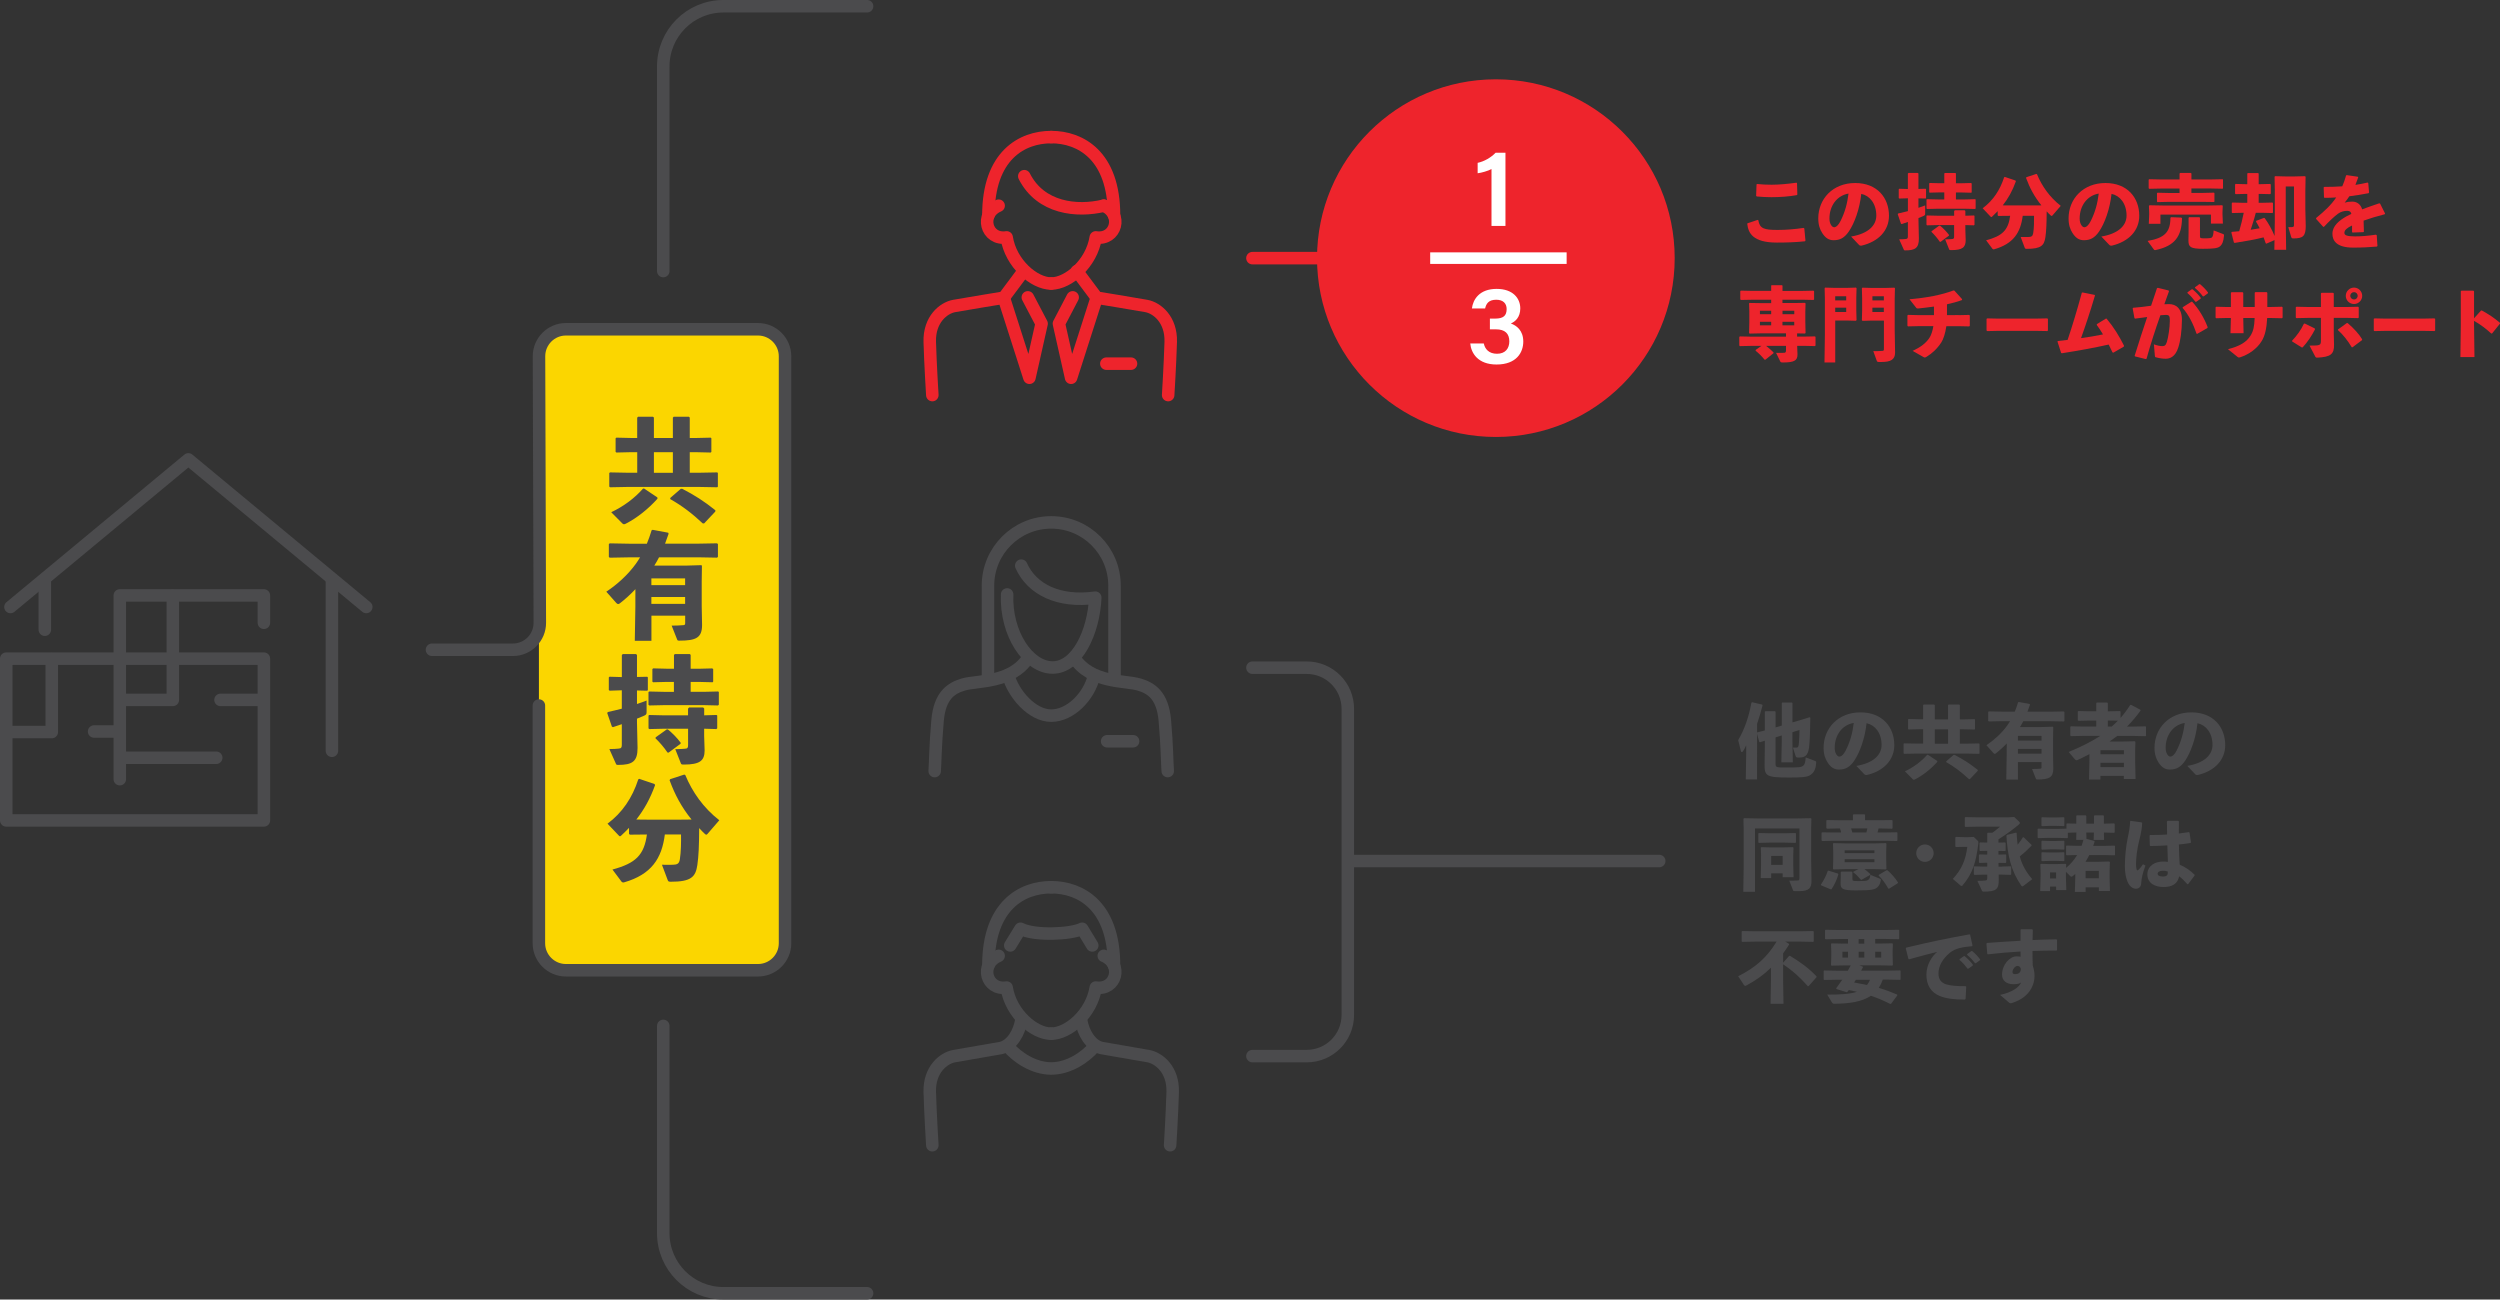 <?xml version="1.0" encoding="utf-8"?>
<svg version="1.1" id="レイヤー_1" xmlns="http://www.w3.org/2000/svg" xmlns:xlink="http://www.w3.org/1999/xlink" x="0px"
	 y="0px" viewBox="0 0 700.1 363.92" style="enable-background:new 0 0 700.1 363.92;" xml:space="preserve">
<rect x="0" y="0" width="700.1" height="363.92" fill="#333333" stroke="none"/>
<style type="text/css">
	.st0{fill:#FBD600;}
	.st1{fill:#EE242C;}
	.st2{fill:#4B4B4D;}
	.st3{fill:none;stroke:#4B4B4D;stroke-width:3.5;stroke-linecap:round;stroke-linejoin:round;stroke-miterlimit:10;}
	.st4{fill:none;stroke:#EE242C;stroke-width:3.5;stroke-linecap:round;stroke-linejoin:round;stroke-miterlimit:10;}
	.st5{fill:none;stroke:#4B4B4D;stroke-width:3.5;stroke-linecap:round;stroke-miterlimit:10;}
	.st6{fill:none;stroke:#EE242C;stroke-width:3.5;stroke-linecap:round;stroke-miterlimit:10;}
	.st7{fill:none;stroke:#FFFFFF;stroke-width:3.239;stroke-miterlimit:10;}
	.st8{fill:#FFFFFF;}
</style>
<g>
	<path class="st0" d="M219.85,264.15c0,4.16-3.4,7.56-7.56,7.56h-53.81c-4.16,0-7.56-3.4-7.56-7.56V99.77c0-4.16,3.4-7.56,7.56-7.56
		h53.81c4.16,0,7.56,3.4,7.56,7.56V264.15z"/>
</g>
<g>
	<path class="st1" d="M489.41,62.51l2.81-0.93l0.18,0.09c0.38,2.35,1.61,2.72,5.39,2.72c2.38,0,4.87-0.2,7.29-0.57l0.2,0.16
		l0.32,3.39l-0.14,0.2c-2.65,0.29-5.39,0.36-7.9,0.36c-6.77,0-7.99-2.74-8.26-5.27L489.41,62.51z M492.06,51.53
		c1.36,0.14,2.69,0.2,4.03,0.2c2.17,0,4.62-0.23,6.99-0.57l0.16,0.14l0.09,3.19l-0.18,0.16c-2.15,0.38-4.55,0.57-7.08,0.57
		c-1.27,0-2.74-0.07-4.1-0.2l-0.18-0.16l0.11-3.21L492.06,51.53z"/>
	<path class="st1" d="M518.38,66.24c4.87-0.81,7.06-3.15,7.06-5.86c0-3.44-1.9-5.61-4.21-6.09c-0.45,4.28-1.92,8.26-3.49,10.54
		c-1.22,1.79-2.49,2.44-4.25,2.44c-1.36,0-2.33-0.66-3.19-2.01c-0.66-1.02-1.11-2.26-1.11-4.1c0-5.48,4.1-9.91,10.32-9.91
		c6.18,0,9.48,4.14,9.48,9.17c0,4.12-2.9,7.24-7.69,8.37c-0.32,0.02-0.47,0.02-0.72-0.23L518.38,66.24z M512.32,61.17
		c0,0.75,0.14,1.29,0.38,1.72c0.25,0.45,0.57,0.75,0.93,0.75c0.52,0,1.18-0.52,1.79-1.74c1.27-2.53,1.9-4.93,2.24-7.69
		C514.36,54.77,512.32,57.69,512.32,61.17z"/>
	<path class="st1" d="M531.88,55.6l-0.16-0.14V53l0.14-0.14l2.42,0.07v-4.32l0.18-0.18h2.58l0.2,0.16v4.32l1.99-0.05l0.14,0.11v2.51
		l-0.14,0.11l-1.99-0.04v2.65c0.63-0.2,1.27-0.43,1.88-0.68v2.26c0,0.41-0.09,0.52-0.47,0.7c-0.41,0.18-0.88,0.38-1.4,0.59v0.7
		l0.11,5.05c0,2.62-1,3.3-3.82,3.3c-0.27,0-0.34-0.05-0.43-0.27l-1.27-2.83c0.84,0,1.43-0.04,1.83-0.09
		c0.47-0.04,0.61-0.18,0.61-0.72v-4.05c-0.54,0.2-1.13,0.38-1.74,0.59l-0.2-0.11l-0.9-2.65l0.11-0.2c0.93-0.2,1.86-0.43,2.74-0.66
		v-3.6L531.88,55.6z M544.48,53.88h-1.33l-2.74,0.07l-0.16-0.11V51.4l0.14-0.16l2.76,0.07h1.33v-2.69l0.16-0.18h2.94l0.16,0.16v2.72
		h1.54l2.69-0.07l0.18,0.14v2.44l-0.11,0.14l-2.76-0.07h-1.54v1.95h2.49l2.9-0.07l0.13,0.11v2.47l-0.16,0.16l-2.87-0.07h-7.47
		l-3.1,0.07l-0.16-0.14v-2.49l0.14-0.11l3.12,0.07h1.72V53.88z M547.24,59.11l0.18-0.23h2.76l0.2,0.2v1.33l2.42-0.07l0.14,0.11v2.49
		l-0.16,0.16l-2.4-0.07v1.38l0.09,2.85c0,2.04-0.93,2.78-4.07,2.78c-0.45,0-0.5-0.04-0.59-0.27l-1.09-2.74
		c1.06-0.02,1.52-0.04,1.9-0.09c0.48-0.02,0.61-0.16,0.61-0.7v-3.21h-4.62l-2.96,0.07l-0.16-0.14v-2.51l0.14-0.11l2.99,0.07h4.62
		V59.11z M543.06,63.19h0.23c0.81,0.66,1.79,1.63,2.51,2.6l-0.02,0.2l-2.35,1.74l-0.2-0.02c-0.68-1-1.54-2.01-2.35-2.78l0.05-0.2
		L543.06,63.19z"/>
	<path class="st1" d="M559.59,60.47l-0.16-0.16v-1.18c-0.5,0.52-1,1.02-1.54,1.52c-0.09,0.09-0.16,0.14-0.23,0.14
		c-0.11,0-0.2-0.09-0.34-0.25l-2.1-2.22c2.9-2.15,4.84-5.05,6.02-8.67l0.18-0.11l3.01,1.02l0.09,0.23c-0.95,2.65-2.15,4.8-3.67,6.72
		l2.1,0.02h6.68l2.04-0.02c-1.92-2.38-3.24-4.8-4.3-7.69l0.11-0.2l2.76-0.91l0.2,0.09c1.38,3.33,3.53,6.4,6.65,8.85l-2.29,2.65
		c-0.09,0.11-0.18,0.18-0.27,0.18c-0.07,0-0.16-0.07-0.29-0.18c-0.38-0.36-0.75-0.72-1.09-1.11c-0.02,3.53-0.11,5.52-0.36,7.24
		c-0.34,2.33-1.22,3.26-5.2,3.26c-0.43,0-0.5-0.07-0.61-0.36l-1.11-2.96c1.13,0.02,1.58,0.02,2.17,0c0.81-0.02,1.2-0.2,1.34-1.09
		c0.23-1.45,0.25-3.28,0.23-4.84h-3.17c-0.59,4.71-2.62,7.83-7.97,9.37c-0.23,0.07-0.41,0-0.54-0.18l-1.74-2.33
		c4.55-1.22,6.2-2.83,6.74-6.86L559.59,60.47z"/>
	<path class="st1" d="M588.46,66.24c4.87-0.81,7.06-3.15,7.06-5.86c0-3.44-1.9-5.61-4.21-6.09c-0.45,4.28-1.92,8.26-3.48,10.54
		c-1.22,1.79-2.49,2.44-4.25,2.44c-1.36,0-2.33-0.66-3.19-2.01c-0.66-1.02-1.11-2.26-1.11-4.1c0-5.48,4.1-9.91,10.32-9.91
		c6.18,0,9.48,4.14,9.48,9.17c0,4.12-2.9,7.24-7.69,8.37c-0.32,0.02-0.48,0.02-0.72-0.23L588.46,66.24z M582.39,61.17
		c0,0.75,0.14,1.29,0.38,1.72c0.25,0.45,0.57,0.75,0.93,0.75c0.52,0,1.18-0.52,1.79-1.74c1.27-2.53,1.9-4.93,2.24-7.69
		C584.43,54.77,582.39,57.69,582.39,61.17z"/>
	<path class="st1" d="M611.05,61.08c-0.07,5.11-2.04,7.78-7.29,8.92c-0.11,0.02-0.18,0.05-0.27,0.05c-0.14,0-0.25-0.07-0.34-0.2
		l-1.74-2.38c4.73-0.81,6.38-2.42,6.4-6.49l0.18-0.16l2.85,0.11L611.05,61.08z M618.95,50.26l3.44-0.07l0.14,0.11v2.44l-0.14,0.11
		l-3.44-0.07h-5.27v1.24H617l2.99-0.07l0.14,0.11v2.4l-0.14,0.11L617,56.53h-9.84l-2.96,0.07l-0.16-0.14v-2.35l0.14-0.14l2.99,0.07
		h3.19V52.8h-5.07l-3.42,0.07l-0.16-0.14v-2.4l0.14-0.14l3.44,0.07h5.07v-1.65l0.16-0.18h2.99l0.18,0.16v1.67H618.95z M601.86,59.63
		l-0.07-1.99l0.16-0.16l3.76,0.07h12.83l3.76-0.07l0.16,0.16l-0.07,1.79v0.61l0.11,2.58h-3.35v-2.53h-14.14v2.58h-3.26l0.11-2.62
		V59.63z M622.43,65.49c0.32,0.11,0.41,0.18,0.38,0.52c-0.14,1.61-0.5,2.49-1.2,3.03c-0.63,0.5-1.83,0.63-4.71,0.63
		c-3.49,0-4.05-0.48-4.05-2.33l0.04-2.67v-3.69l0.16-0.16h2.85l0.18,0.16v5.11c0,0.59,0.09,0.66,1.27,0.66
		c1.29,0,1.88-0.07,2.08-0.27c0.27-0.25,0.41-0.84,0.48-1.95L622.43,65.49z"/>
	<path class="st1" d="M634.5,68.14c-0.18-0.54-0.41-1.11-0.61-1.67c-2.15,0.57-5.11,1.09-8.12,1.56l-0.2-0.16l-0.7-2.76l0.14-0.18
		c0.68-0.04,1.38-0.11,2.06-0.18c0.5-1.7,0.91-3.42,1.27-5.16h-0.34l-2.85,0.07l-0.16-0.16v-2.62l0.16-0.16l2.85,0.07h1.33v-2.49
		h-0.41l-2.85,0.07l-0.16-0.16v-2.54l0.16-0.16l2.85,0.07h0.41v-2.96l0.16-0.16h2.87l0.16,0.16v2.96h0.38l2.85-0.07l0.16,0.16v2.54
		l-0.16,0.16l-2.85-0.07h-0.38v2.49h1l2.85-0.07l0.16,0.16v2.62l-0.16,0.16l-2.85-0.07h-1.81c-0.18,0.77-0.41,1.52-0.63,2.26
		c-0.25,0.84-0.52,1.67-0.79,2.49c0.84-0.11,1.67-0.25,2.51-0.41c-0.34-0.7-0.7-1.33-1.02-1.86l0.04-0.23l2.17-0.82l0.2,0.05
		c0.93,1.22,2.08,3.24,2.78,5.02l0.07-4.19v-8.46l-0.07-3.94l0.16-0.16l2.83,0.07h2.71l2.83-0.07l0.16,0.16l-0.07,3.94v5.23
		l0.11,4.57c0,2.87-0.72,3.53-3.49,3.53c-0.43,0-0.5-0.16-0.59-0.43l-0.81-2.74c0.43,0.02,0.88,0.02,1.06,0
		c0.48-0.07,0.54-0.16,0.54-0.68V52.21h-2.31v9.71l0.11,8.03h-3.3l0.04-2.71l-2.29,1L634.5,68.14z"/>
	<path class="st1" d="M648.6,61.06c2.53-2.06,4.32-3.8,5.63-5.77c-1.09,0.09-2.22,0.11-3.28,0.11l-0.14-0.14l-0.09-2.78l0.16-0.14
		c1.7,0,3.37-0.04,5.05-0.16c0.41-0.93,0.75-1.92,1.06-3.03l0.18-0.11l3.1,0.45l0.13,0.16c-0.27,0.79-0.54,1.47-0.79,2.13
		c1.13-0.18,2.26-0.38,3.39-0.66l0.2,0.11l0.23,2.67l-0.14,0.2c-1.65,0.34-3.51,0.63-5.38,0.86c-0.36,0.54-0.86,1.25-1.31,1.79
		c0.68-0.2,1.22-0.29,2.13-0.29c1.4,0,2.42,0.88,2.76,2.17c1.43-0.54,3.03-1.11,4.8-1.7l0.23,0.09l1.4,2.78l-0.11,0.2
		c-2.29,0.59-4.23,1.18-5.91,1.79c0.04,0.88,0.07,1.99,0.09,3.08l-0.16,0.14l-2.99,0.11L658.67,65c0-0.66,0-1.34,0-1.86
		c-1.38,0.66-2.15,1.29-2.15,2.06s0.91,0.97,2.92,1c1.65,0.02,3.92-0.18,5.91-0.48l0.23,0.14l0.2,3.01l-0.14,0.18
		c-2.15,0.18-4.05,0.29-6.7,0.29c-4.57,0-5.77-1.92-5.77-3.87c0-2.17,1.83-3.69,3.94-4.89c0.41-0.23,0.86-0.45,1.36-0.68
		c-0.11-0.57-0.45-0.86-1.13-0.86c-0.91,0-1.79,0.23-2.58,0.79c-1,0.72-2.54,2.17-3.94,3.67l-0.23,0.02l-1.99-2.22V61.06z"/>
	<path class="st1" d="M496,83.94h-5.32L487.51,84l-0.16-0.18v-2.29l0.18-0.14l3.15,0.07H496V80l0.11-0.14h2.92l0.14,0.14v1.47h5.5
		l3.19-0.07l0.16,0.16v2.29L507.85,84l-3.19-0.07h-5.5v0.93h3.17l3.12-0.05l0.18,0.16l-0.07,2.38v2.72l0.07,3.19l-0.2,0.14
		l-2.17-0.04v0.91h1.81l3.19-0.07l0.16,0.16v2.4l-0.16,0.16l-3.19-0.07h-1.79l0.09,2.44c0,1.76-1.02,2.22-4.23,2.22
		c-0.34,0-0.48-0.05-0.59-0.27l-1.18-2.42c0.95,0.02,1.79,0,2.24-0.02c0.41-0.02,0.54-0.18,0.54-0.72v-1.22h-5.57
		c0.79,0.63,1.61,1.34,2.08,1.83l-0.02,0.23l-2.26,1.81h-0.23c-0.61-0.79-1.7-1.88-2.51-2.51l0.02-0.23l1.61-1.13h-2.87l-3.17,0.07
		l-0.16-0.18v-2.4l0.18-0.14l3.15,0.07h9.75v-0.93h-7.01l-3.17,0.07l-0.16-0.14l0.07-3.08v-2.94l-0.07-2.31l0.16-0.11l3.28,0.05H496
		V83.94z M496,87.01h-3.15v0.97H496V87.01z M492.85,90.11v1H496v-1H492.85z M502.47,87.99v-0.97h-3.3v0.97H502.47z M499.16,91.11
		h3.3v-1h-3.3V91.11z"/>
	<path class="st1" d="M517.35,80.61l2.4-0.07l0.16,0.16l-0.07,2.62v3.78l0.07,2.53l-0.18,0.2l-2.4-0.07h-3.39v11.74h-3.01l0.11-7.69
		V83.71l-0.07-3.01l0.14-0.16l2.42,0.07H517.35z M517.01,84.12v-1.15h-3.08v1.15H517.01z M513.93,87.38h3.08v-1.22h-3.08V87.38z
		 M523.98,89.78l-2.4,0.07l-0.18-0.2l0.07-2.53v-3.78l-0.07-2.62l0.16-0.16l2.4,0.07h4.14l2.42-0.07l0.14,0.16l-0.07,3.01v8.55
		l0.11,6.47c0,1.95-1.24,2.62-3.82,2.62h-0.68c-0.45,0-0.54-0.11-0.63-0.34l-0.97-2.69c0.84,0,1.99-0.02,2.65-0.09
		c0.27-0.04,0.32-0.14,0.32-0.68v-7.78H523.98z M527.56,84.12v-1.15h-3.21v1.15H527.56z M524.34,87.38h3.21v-1.22h-3.21V87.38z"/>
	<path class="st1" d="M548.46,88.26l2.96-0.07l0.2,0.14v2.9l-0.16,0.18l-3.05-0.07h-3.35c-0.32,2.1-0.84,3.67-1.43,4.57
		c-1.13,1.74-2.56,3.06-4.16,4.03c-0.2,0.11-0.34,0.18-0.45,0.18c-0.14,0-0.25-0.07-0.41-0.16l-3.01-1.7
		c2.35-1.09,3.73-2.17,4.73-3.67c0.48-0.75,0.86-1.88,1.09-3.26h-4.1l-3.01,0.07l-0.16-0.18v-2.9l0.2-0.14l3.01,0.07h4.23v-2.4
		c-1.4,0.2-2.83,0.36-4.25,0.52c-0.52,0.04-0.57,0.02-0.77-0.23l-1.83-2.33c4.82-0.43,8.85-1.18,12.31-2.47l0.25,0.04l2.17,2.4
		l-0.05,0.25c-1.29,0.48-2.71,0.86-4.19,1.18v3.03H548.46z"/>
	<path class="st1" d="M569.95,92.65h-10.11l-3.37,0.07l-0.16-0.18V89.3l0.2-0.14l3.24,0.07h10.09l3.48-0.07l0.18,0.16v3.21
		l-0.16,0.18L569.95,92.65z"/>
	<path class="st1" d="M576.28,95.5c0.95-0.11,1.86-0.2,2.74-0.32c1.45-4.32,2.69-8.51,3.98-13.21l0.2-0.07l3.37,0.68l0.11,0.16
		c-1.36,4.59-2.58,8.26-3.91,11.95c2.04-0.27,4.14-0.63,6.15-1.04c-0.54-0.93-1.13-1.81-1.76-2.67l0.07-0.23l2.49-1.52h0.2
		c2.04,2.42,3.48,4.8,4.89,7.58l-0.04,0.25l-2.94,1.7l-0.25-0.07c-0.34-0.75-0.7-1.47-1.06-2.2c-4.1,0.91-8.24,1.67-13.12,2.44
		l-0.2-0.09l-1.02-3.17L576.28,95.5z"/>
	<path class="st1" d="M597.79,99.62c1.22-3.94,2.35-7.38,3.51-10.84c-1.04,0.16-2.26,0.32-3.39,0.45l-0.18-0.14l-0.5-2.74l0.14-0.16
		c1.79-0.14,3.46-0.34,5.02-0.57c0.54-1.56,1.06-3.17,1.65-4.91l0.23-0.11l3.05,0.75l0.07,0.25c-0.47,1.29-0.9,2.49-1.29,3.6
		c0.45-0.02,0.88-0.04,1.31-0.04c1.88,0,3.64,1.15,3.62,4.46c-0.02,2.99-0.43,5.97-1.04,7.74c-0.82,2.56-2.31,3.1-3.51,3.1
		c-0.84,0-1.79-0.14-2.78-0.41c-0.16-0.04-0.23-0.09-0.25-0.41l-0.27-3.21c0.72,0.27,1.72,0.5,2.26,0.5c0.72,0,1.04-0.14,1.38-1.2
		c0.36-1.15,0.82-3.94,0.82-5.91c0-1.36-0.16-1.63-1.15-1.63c-0.41,0-0.93,0.04-1.49,0.09c-1.52,4.3-2.65,7.81-3.89,12.2l-0.25,0.07
		l-2.99-0.75L597.79,99.62z M611.27,86.02l2.4-1.52h0.23c1.92,2.1,3.37,4.57,4.34,7.13l-0.09,0.23l-2.83,1.63l-0.2-0.04
		c-0.88-2.6-2.17-5.27-3.89-7.2L611.27,86.02z M612.58,81.86l1.18-0.84l0.23-0.02c0.84,0.7,1.63,1.49,2.31,2.4l-0.02,0.23
		l-1.24,0.88h-0.23c-0.7-0.93-1.33-1.67-2.24-2.44L612.58,81.86z M614.71,80.43l1.15-0.84l0.23-0.02c0.84,0.7,1.56,1.43,2.24,2.33
		l-0.02,0.23l-1.18,0.86h-0.23c-0.7-0.93-1.31-1.58-2.22-2.35L614.71,80.43z"/>
	<path class="st1" d="M623.48,89.05l-2.87,0.07l-0.16-0.18v-2.9l0.2-0.14l2.78,0.07h1.31v-3.98l0.18-0.16h3.1l0.18,0.18v3.96h3.21
		v-4l0.18-0.16h3.17l0.18,0.18v3.98h0.84l3.24-0.07l0.2,0.14v2.9l-0.16,0.18l-3.28-0.07h-0.88c-0.16,2.9-0.61,5.02-1.58,6.52
		c-1.31,2.1-3.48,3.64-5.91,4.46c-0.18,0.04-0.29,0.09-0.41,0.09c-0.18,0-0.29-0.07-0.48-0.23l-2.6-2.1
		c3.35-0.86,5.23-2.01,6.36-3.87c0.75-1.24,1.02-2.49,1.11-4.87h-3.19v0.25l0.09,4.01h-3.67l0.11-4.05v-0.2H623.48z"/>
	<path class="st1" d="M641.87,95.41c1.4-1.45,2.53-3.08,3.3-4.73l0.23-0.09l2.83,1.38l0.07,0.25c-0.93,1.83-2.13,3.62-3.48,5.07
		h-0.25l-2.67-1.67L641.87,95.41z M649.95,82.15l0.18-0.16h3.24l0.18,0.18v3.8h3.8l3.01-0.07l0.18,0.16v2.85l-0.16,0.18l-2.96-0.07
		h-3.87v4.48l0.07,3.01c0.07,2.72-1.04,3.46-4.62,3.64c-0.45,0-0.5-0.02-0.7-0.41l-1.54-2.96c3.03,0,3.19-0.07,3.19-1.45v-6.31
		h-3.64l-3.24,0.07l-0.16-0.18v-2.87l0.2-0.14l3.08,0.07h3.76V82.15z M661.46,95.25l-2.65,1.99h-0.23c-1.2-1.99-2.49-3.58-3.85-4.78
		v-0.2l2.47-1.79h0.23c1.67,1.43,3.17,3.03,4.07,4.55L661.46,95.25z M661.51,82.85c0,1.25-1.04,2.29-2.29,2.29
		c-1.27,0-2.31-1.04-2.31-2.29c0-1.27,1.04-2.31,2.31-2.31C660.47,80.54,661.51,81.58,661.51,82.85z M658.18,82.85
		c0,0.57,0.48,1.02,1.04,1.02s1.02-0.45,1.02-1.02c0-0.59-0.45-1.04-1.02-1.04S658.18,82.26,658.18,82.85z"/>
	<path class="st1" d="M678.4,92.65h-10.12l-3.37,0.07l-0.16-0.18V89.3l0.2-0.14l3.24,0.07h10.09l3.48-0.07l0.18,0.16v3.21
		l-0.16,0.18L678.4,92.65z"/>
	<path class="st1" d="M692.84,91.36l0.11,8.64h-3.94l0.11-8.69v-9.75l0.18-0.16h3.35l0.18,0.18v7.56l1.95-2.17l0.23-0.02
		c1.88,1.04,3.28,1.92,5.09,3.46l-0.02,0.23l-2.2,2.74l-0.23,0.02c-1.52-1.38-3.01-2.53-4.82-3.55V91.36z"/>
</g>
<g>
	<path class="st2" d="M492.06,218.26h-3.17l0.11-6.99v-2.56c-0.32,0.72-0.54,1.13-0.93,1.72c-0.09,0.11-0.2,0.18-0.29,0.18
		c-0.11,0-0.2-0.07-0.25-0.23l-0.77-3.12c1.79-3.03,2.99-6.54,3.71-10.5l0.2-0.11l2.81,0.66l0.11,0.2c-0.5,1.97-1,3.67-1.54,5.21
		v2.47l0.04-0.09l2.13-0.54v-5.21l0.13-0.18h2.72l0.16,0.16v4.37l1.74-0.5v-6.31l0.13-0.16h2.72l0.14,0.16v5.41l1.79-0.52l3.05-0.93
		l0.16,0.14c-0.07,3.58-0.09,5.25-0.27,7.51c-0.18,2.65-0.88,3.64-2.72,3.64h-0.52c-0.36,0-0.52-0.14-0.61-0.43l-0.75-2.35
		c0.52,0.02,0.52,0.02,0.97,0c0.54-0.02,0.63-0.34,0.72-1.47c0.07-0.97,0.14-2.62,0.14-3.46l-1.97,0.61v2.56l0.11,5.88h-3.21
		l0.11-5.88v-1.65l-1.74,0.54v7.35c0,1.09,0.14,1.09,3.19,1.09c3.1,0,4.01-0.02,4.55-0.5c0.52-0.41,0.63-1.22,0.7-2.33l2.58,0.97
		c0.34,0.14,0.38,0.23,0.36,0.5c-0.09,1.83-0.66,2.94-1.83,3.58c-0.88,0.48-2.4,0.59-5.72,0.59c-6.4,0-6.9-0.43-6.9-3.55l0.07-4.75
		v-2.01l-1.4,0.43l-0.18-0.14l-0.59-2.24V218.26z"/>
	<path class="st2" d="M519.86,214.48c4.87-0.81,7.06-3.15,7.06-5.86c0-3.44-1.9-5.61-4.21-6.09c-0.45,4.28-1.92,8.26-3.48,10.54
		c-1.22,1.79-2.49,2.44-4.25,2.44c-1.36,0-2.33-0.66-3.19-2.01c-0.66-1.02-1.11-2.26-1.11-4.1c0-5.48,4.1-9.91,10.32-9.91
		c6.18,0,9.48,4.14,9.48,9.17c0,4.12-2.9,7.24-7.69,8.37c-0.32,0.02-0.47,0.02-0.72-0.23L519.86,214.48z M513.79,209.41
		c0,0.75,0.14,1.29,0.38,1.72c0.25,0.45,0.57,0.75,0.93,0.75c0.52,0,1.18-0.52,1.79-1.74c1.27-2.53,1.9-4.93,2.24-7.69
		C515.83,203,513.79,205.92,513.79,209.41z"/>
	<path class="st2" d="M538.56,197.48l0.16-0.18h2.92l0.18,0.16v4h3.71v-3.98l0.16-0.18h2.96l0.18,0.16v4h1.11l2.99-0.07l0.14,0.11
		v2.69l-0.14,0.11l-2.99-0.07h-1.11v4.03h1.7l3.67-0.07l0.14,0.11v2.69l-0.14,0.11l-3.67-0.07h-13.76l-3.53,0.07l-0.16-0.14v-2.65
		l0.14-0.14l3.55,0.07h1.79v-4.03h-1.13l-2.94,0.07l-0.16-0.14v-2.65l0.13-0.14l2.96,0.07h1.13V197.48z M542.5,213.1l0.02,0.25
		c-1.83,2.04-4.01,3.76-6.16,4.87c-0.16,0.09-0.29,0.14-0.41,0.14s-0.2-0.04-0.32-0.16l-2.17-2.2c2.44-1.15,4.59-2.76,6.22-4.62
		l0.2-0.02L542.5,213.1z M541.82,204.25v4.03h3.71v-4.03H541.82z M551.64,218.19l-0.27-0.02c-2.04-1.9-3.96-3.39-6.36-4.75
		l0.02-0.23l2.06-1.79h0.27c2.42,1.24,4.25,2.42,6.5,4.21l-0.02,0.25L551.64,218.19z"/>
	<path class="st2" d="M561.98,208.19c-1,1.06-2.04,1.99-3.05,2.78c-0.14,0.09-0.23,0.14-0.32,0.14c-0.13,0-0.25-0.07-0.38-0.23
		l-1.95-2.2c2.17-1.45,4.21-3.3,5.75-5.41c0.32-0.43,0.59-0.86,0.86-1.31h-2.2l-3.76,0.07l-0.16-0.16v-2.49l0.16-0.16l3.76,0.07
		h3.53c0.34-0.84,0.66-1.72,0.93-2.62l0.2-0.09l3.03,0.57l0.09,0.2c-0.23,0.66-0.45,1.31-0.7,1.95h6.43l3.76-0.07l0.16,0.16v2.49
		l-0.16,0.16l-3.76-0.07h-7.6c-0.29,0.54-0.59,1.11-0.93,1.63h6.09l3.12-0.09l0.11,0.14l-0.05,3.03v4.91l0.07,3.62
		c0,2.49-1.13,3.08-4.44,3.08c-0.32,0-0.36-0.02-0.45-0.25l-1.06-2.69c0.54,0,1.72-0.02,2.31-0.09c0.23-0.02,0.34-0.07,0.34-0.41
		v-1.45h-6.61v4.91h-3.26l0.11-6.65v-1.7L561.98,208.19z M571.71,206.08h-6.61v1.31h6.61V206.08z M571.71,209.73h-6.61v1.33h6.61
		V209.73z"/>
	<path class="st2" d="M593.83,201.04c1-1.11,1.9-2.33,2.71-3.62l0.23-0.04l2.62,1.38l0.04,0.25c-1.15,1.58-2.4,3.08-3.78,4.46h1.7
		l3.46-0.07l0.16,0.16v2.44l-0.16,0.16l-3.46-0.07h-4.41c-0.72,0.54-1.45,1.06-2.2,1.56h3.98l3.12-0.07l0.16,0.16l-0.07,2.62v2.78
		l0.11,5.02h-3.28v-0.88h-6.56v1.02h-3.19l0.11-5.25v-1.86c-1.09,0.57-2.17,1.11-3.26,1.61c-0.14,0.07-0.27,0.11-0.36,0.11
		c-0.13,0-0.27-0.07-0.41-0.23l-1.79-2.1c3.1-1.27,6.13-2.74,8.87-4.5h-5.02l-3.21,0.07l-0.18-0.16v-2.49l0.23-0.11l3.17,0.07h3.87
		v-1.67h-1.99l-2.99,0.07l-0.18-0.16v-2.47l0.23-0.11l2.94,0.07h1.99v-2.26l0.16-0.2h2.9l0.18,0.18v2.29h0.16l3.24-0.07l0.16,0.16
		V201.04z M594.78,210.09h-6.56v1.13h6.56V210.09z M594.78,213.62h-6.56v1.2h6.56V213.62z M590.43,201.78h-0.16v1.67h1.13
		c0.59-0.52,1.15-1.06,1.7-1.63L590.43,201.78z"/>
	<path class="st2" d="M612.53,214.48c4.87-0.81,7.06-3.15,7.06-5.86c0-3.44-1.9-5.61-4.21-6.09c-0.45,4.28-1.92,8.26-3.48,10.54
		c-1.22,1.79-2.49,2.44-4.25,2.44c-1.36,0-2.33-0.66-3.19-2.01c-0.66-1.02-1.11-2.26-1.11-4.1c0-5.48,4.1-9.91,10.32-9.91
		c6.18,0,9.48,4.14,9.48,9.17c0,4.12-2.9,7.24-7.69,8.37c-0.32,0.02-0.48,0.02-0.72-0.23L612.53,214.48z M606.47,209.41
		c0,0.75,0.14,1.29,0.38,1.72c0.25,0.45,0.57,0.75,0.93,0.75c0.52,0,1.18-0.52,1.79-1.74c1.27-2.53,1.9-4.93,2.24-7.69
		C608.5,203,606.47,205.92,606.47,209.41z"/>
	<path class="st2" d="M507.29,246.7c0,1.97-0.68,2.85-3.39,2.85h-1.2c-0.45,0-0.5-0.04-0.59-0.27l-1.04-2.65
		c0.66,0,1.86-0.02,2.44-0.07c0.34-0.02,0.41-0.18,0.41-0.72v-13.83h-12.45v17.74h-3.28l0.11-7.13v-10.3l-0.07-3.03l0.16-0.16
		l3.82,0.07h11.07l3.82-0.07l0.16,0.16l-0.07,3.03v8.03L507.29,246.7z M492.56,236.04l-0.16-0.16v-2.44l0.16-0.16l2.96,0.07h4.3
		l2.96-0.07l0.16,0.16v2.44l-0.16,0.16l-2.96-0.07h-4.3L492.56,236.04z M496,244.58v1.31h-2.92l0.09-3.94v-2.38l-0.07-2.17
		l0.14-0.16l2.56,0.07h3.51l2.78-0.07l0.16,0.16l-0.07,2.22v2.44l0.09,3.6h-3.06v-1.09H496z M499.21,239.69H496v2.51h3.21V239.69z"
		/>
	<path class="st2" d="M514.72,244.64l0.09,0.25c-0.45,1.49-0.97,2.65-1.88,4.1l-0.23,0.07l-2.71-1.13l-0.05-0.23
		c0.81-1.2,1.49-2.51,1.9-3.8l0.2-0.09L514.72,244.64z M526.08,231.99c-0.09,0.38-0.2,0.75-0.29,1.13h2.22l3.19-0.05l0.16,0.14v2.15
		l-0.16,0.16l-3.19-0.07h-14.57l-3.17,0.07l-0.16-0.18v-2.15l0.18-0.11l3.15,0.05h2.15c-0.09-0.38-0.18-0.77-0.32-1.13h-0.61
		l-3.05,0.07l-0.16-0.18v-2.13l0.18-0.11l3.03,0.05h4.23v-1.47l0.16-0.18h3.08l0.16,0.16v1.49h4.46l3.08-0.05l0.16,0.14v2.13
		l-0.16,0.16l-3.08-0.07H526.08z M528.1,236.11l0.18,0.16l-0.07,2.33v2.13l0.07,2.6l-0.2,0.14l-2.85-0.07h-3.1
		c0.57,0.38,1.06,0.84,1.63,1.4l-0.04,0.2l-2.42,1.38l-0.2-0.04c-0.75-0.88-1.25-1.43-2.1-2.04l0.04-0.2l1.38-0.7h-3.8l-3.15,0.07
		l-0.16-0.14l0.07-2.6v-2.13l-0.07-2.38l0.16-0.11l3.15,0.07h8.62L528.1,236.11z M518.75,246.16c0,0.52,0.09,0.57,1.56,0.57
		c1.97,0,2.49-0.02,2.85-0.32c0.41-0.32,0.52-0.54,0.61-1.43l2.67,1.09c0.25,0.09,0.29,0.18,0.25,0.43
		c-0.14,0.84-0.36,1.43-0.95,1.97c-0.72,0.66-1.65,0.88-5.91,0.88c-3.73,0-4.39-0.36-4.39-1.92l0.04-1.86v-1.31l0.16-0.18h2.92
		l0.18,0.2V246.16z M516.58,238.13v0.79h8.33v-0.79H516.58z M516.58,241.45h8.33v-0.84h-8.33V241.45z M518.39,231.99
		c0.11,0.38,0.23,0.75,0.34,1.13h3.94c0.09-0.38,0.18-0.75,0.27-1.13H518.39z M528.32,243.71h0.25c1.13,1,2.1,2.1,2.96,3.42
		l-0.07,0.2l-2.44,1.54l-0.23-0.04c-0.84-1.52-1.74-2.72-2.69-3.62l0.04-0.23L528.32,243.71z"/>
	<path class="st2" d="M541.5,238.92c0,1.36-1.09,2.44-2.44,2.44s-2.44-1.09-2.44-2.44c0-1.36,1.09-2.44,2.44-2.44
		S541.5,237.56,541.5,238.92z"/>
	<path class="st2" d="M553.92,235.52c0.11,0.11,0.13,0.36,0.09,0.72c-0.63,4.98-1.45,8.28-4.48,11.79
		c-0.04,0.04-0.11,0.07-0.18,0.07c-0.11,0-0.27-0.04-0.38-0.16l-2.1-1.81c2.42-2.62,3.58-5.14,4.05-8.98h-0.84l-2.35,0.05
		l-0.16-0.16v-2.51l0.16-0.16l2.35,0.07h1.27l1.38-0.07L553.92,235.52z M560.64,242.67l2.42-0.07l0.16,0.16v2.08l-0.16,0.16
		l-2.42-0.07h-0.93l0.02,1.34c0.04,2.67-0.59,3.42-4.12,3.42c-0.45,0-0.48-0.05-0.59-0.27l-1.27-2.74c1.06,0,1.77-0.05,2.15-0.09
		c0.48-0.04,0.61-0.18,0.61-0.72v-0.93h-1.18l-2.42,0.07l-0.16-0.16v-2.08l0.16-0.16l2.42,0.07h1.18v-1.09l-2.17,0.07l-0.16-0.16
		v-2.08l0.16-0.16l2.17,0.07v-1.06l-2.01,0.04l-0.16-0.16v-2.08l0.16-0.16l2.01,0.04v-2.6l0.16-0.16h1.29
		c0.95-0.68,1.65-1.27,2.15-1.7h-5.97l-3.76,0.07l-0.16-0.16v-2.42l0.16-0.16l3.76,0.07h8.1l1.81-0.11l1.34,1.27
		c0.16,0.14,0.25,0.27,0.25,0.41c0,0.16-0.13,0.32-0.38,0.52c-1.88,1.56-3.39,2.65-5.61,4.05v0.93l1.86-0.04l0.16,0.16v2.08
		l-0.16,0.16l-1.86-0.04v1.04l2.01-0.05l0.16,0.16v2.08l-0.16,0.16l-2.01-0.04v0.14l0.02,0.93H560.64z M568.9,236.84
		c-1.11,1.15-2.13,2.08-3.28,3.01c0.66,2.38,1.72,4.3,3.49,6.36l-2.54,1.92c-0.09,0.07-0.16,0.09-0.23,0.09
		c-0.14,0-0.23-0.11-0.32-0.23c-2.85-4.12-3.85-8.46-4.14-14.01l0.16-0.18l2.54-0.63l0.16,0.14c0.07,1.18,0.14,2.26,0.27,3.26
		c0.59-0.75,1.13-1.49,1.47-2.08l0.23-0.02l2.22,2.15L568.9,236.84z"/>
	<path class="st2" d="M578.68,230.75l0.14-0.16l2.62,0.07v-2.17l0.16-0.16h2.49l0.16,0.18v2.15h2.15v-2.17l0.16-0.16h2.47l0.14,0.18
		v2.15h0.16l2.67-0.07l0.2,0.14v2.35l-0.14,0.14l-2.74-0.07h-0.14l0.05,2.06h-2.92l0.07-2.06h-2.13l0.04,1.76l2.2,0.59l0.09,0.2
		c-0.14,0.41-0.25,0.79-0.41,1.18h2.99l2.99-0.07l0.14,0.11v2.49l-0.14,0.11l-2.99-0.07h-4.07c-0.32,0.63-0.68,1.27-1.06,1.88h3.67
		l2.99-0.07l0.16,0.16l-0.07,2.44v2.08l0.09,3.58h-3.1v-1.04h-3.71v1.29h-3.01l0.11-3.85v-1.18c-0.2,0.18-0.43,0.36-0.63,0.54
		c-0.18,0.16-0.32,0.23-0.45,0.23c-0.11,0-0.2-0.04-0.34-0.18l-1.2-1.2v1.4l0.11,3.73h-2.85v-0.97h-1.7v1.24h-2.76l0.11-4.07v-1.13
		l-0.07-2.26l0.14-0.16l2.6,0.07h1.52l2.81-0.07l0.16,0.16l-0.02,0.97c1.22-1,2.29-2.24,3.1-3.6l-2.94,0.07l-0.16-0.14v-2.44
		l0.13-0.14l2.99,0.07h1.22c0.2-0.54,0.36-1.11,0.5-1.67h-2.01l0.04-2.06l-2.38,0.07v1.4l-0.14,0.11l-2.69-0.07h-2.87l-2.6,0.07
		l-0.16-0.14v-2.38l0.14-0.14l2.62,0.07h2.87l2.44-0.07V230.75z M571.85,231.36l-0.16-0.14v-2.22l0.14-0.14l2.35,0.07h1.43
		l2.35-0.07l0.14,0.11v2.26l-0.14,0.11l-2.35-0.07h-1.43L571.85,231.36z M571.85,237.94l-0.16-0.14v-2.22l0.14-0.14l2.35,0.07h1.43
		l2.35-0.07l0.14,0.11v2.26l-0.14,0.11l-2.35-0.07h-1.43L571.85,237.94z M571.85,241.16l-0.16-0.14v-2.22l0.14-0.14l2.35,0.07h1.43
		l2.35-0.07l0.14,0.11v2.26l-0.14,0.11l-2.35-0.07h-1.43L571.85,241.16z M575.79,244.3h-1.7v1.7h1.7V244.3z M587.76,243.87h-3.71
		v2.08h3.71V243.87z"/>
	<path class="st2" d="M596.67,229.87l3.08,0.43l0.14,0.2c-0.04,1.33-0.29,2.76-0.88,5.11c-0.52,2.04-0.84,4.59-0.84,6.38
		c0,0.45,0.02,0.91,0.14,1.4c0.11,0.45,0.25,0.5,0.68,0.07c0.45-0.45,0.79-0.91,1.13-1.43l0.68,0.36c-0.88,2.51-1.06,3.44-1.18,4.98
		c-0.04,1-0.66,1.49-1.49,1.52c-0.72,0-1.38-0.47-1.79-1c-0.72-1-1.29-2.78-1.29-5.36c0-2.19,0.25-5.39,0.81-7.94
		c0.36-1.67,0.63-3.24,0.66-4.62L596.67,229.87z M612.54,247.61c-0.79-0.93-1.58-1.7-2.29-2.22c-0.41,2.13-1.97,3.01-4.37,3.01
		c-2.35,0-4.53-1.02-4.53-3.53c0-2.49,2.26-3.6,4.32-3.6c0.66-0.02,0.88,0.02,1.43,0.09c-0.07-1.43-0.11-2.94-0.16-4.62
		c-1.56,0.11-3.21,0.16-4.75,0.18l-0.16-0.18l-0.07-2.76l0.16-0.14c1.65,0,3.21-0.04,4.75-0.14c-0.04-1.13-0.04-2.38-0.04-3.64
		l0.18-0.2H610l0.18,0.18c0,1.15-0.02,2.29-0.02,3.37c0.93-0.11,1.88-0.25,2.76-0.38l0.23,0.11l0.41,2.74l-0.14,0.18
		c-0.93,0.16-2.04,0.32-3.24,0.43c0.02,2.04,0.11,3.96,0.23,5.66c1.79,0.75,3.05,1.72,4.16,2.81l-0.02,0.25l-1.76,2.35
		L612.54,247.61z M605.61,243.85c-0.9,0-1.38,0.36-1.38,0.84c0,0.38,0.34,0.77,1.43,0.77c1.22,0,1.47-0.43,1.4-1.4
		C606.65,243.92,606.31,243.83,605.61,243.85z"/>
	<path class="st2" d="M501.02,267.7l0.23-0.04c2.99,1.81,5.23,3.44,7.44,5.75l0.02,0.23l-2.22,2.51l-0.23,0.02
		c-2.35-2.65-4.32-4.39-6.92-6.13v4.16l0.11,6.9h-3.62l0.11-6.9v-3.21c-1.99,1.97-4.19,3.53-6.92,5c-0.11,0.07-0.2,0.09-0.29,0.09
		c-0.16,0-0.29-0.11-0.41-0.32l-1.56-2.38c4.84-2.4,8.12-5.32,10.75-9.69h-5.86l-3.76,0.07l-0.16-0.16v-2.71l0.16-0.16l3.76,0.07
		h12.38l3.73-0.07l0.16,0.16v2.71l-0.16,0.16l-3.73-0.07h-4.1l1.02,0.59l0.09,0.2c-0.57,0.91-1.13,1.72-1.7,2.51v2.6L501.02,267.7z"
		/>
	<path class="st2" d="M527.24,274.38c-0.27,0.79-0.66,1.56-1.11,2.26c1.7,0.5,3.37,1.11,5.16,1.88l0.05,0.2l-1.76,2.38l-0.25,0.04
		c-1.81-0.93-3.58-1.67-5.41-2.29c-2.44,1.67-5.91,2.2-10.21,2.24c-0.32,0-0.52-0.07-0.72-0.41l-1.29-2.15
		c3.69,0,6.38-0.14,8.33-0.79c-0.75-0.18-1.52-0.34-2.29-0.5c-0.13,0.18-0.25,0.36-0.38,0.52l-0.23,0.09l-2.85-0.88l-0.07-0.23
		c0.61-0.81,1.18-1.61,1.7-2.38h-1.36l-3.69,0.07l-0.16-0.14v-2.38l0.14-0.14l3.71,0.07h2.92c0.29-0.5,0.54-1,0.81-1.49h-1.9
		l-3.46,0.07l-0.16-0.16l0.07-2.44v-1.49l-0.07-2.01l0.16-0.14l3.46,0.07h1.13v-1.29h-2.47l-3.8,0.07l-0.16-0.14v-2.38l0.14-0.14
		l3.82,0.07h12.85l3.82-0.07l0.14,0.11v2.42l-0.14,0.11l-3.82-0.07h-2.76v1.29h1.33l3.44-0.07l0.18,0.18l-0.07,1.97v1.49l0.07,2.44
		l-0.18,0.16l-3.44-0.07h-5.79l0.95,0.34l0.09,0.18c-0.16,0.32-0.34,0.66-0.52,0.97h7.2l3.71-0.07l0.14,0.11v2.42l-0.14,0.11
		l-3.71-0.07H527.24z M515.95,266.53v1.63h1.56v-1.63H515.95z M519.72,274.38c-0.16,0.25-0.32,0.5-0.5,0.75
		c1.22,0.23,2.42,0.45,3.62,0.7c0.36-0.45,0.61-0.93,0.84-1.45H519.72z M520.49,262.97v1.29h1.58v-1.29H520.49z M522.08,266.53
		h-1.58v1.63h1.58V266.53z M526.81,268.16v-1.63h-1.67v1.63H526.81z"/>
	<path class="st2" d="M534.44,268.56l-0.75-2.99l0.09-0.18c6.31-1.54,11.36-2.58,17.74-3.73l0.2,0.11l0.66,3.01l-0.16,0.2
		c-2.51,0.18-4.71,0.63-6.09,1.76c-2.1,1.7-3.28,3.76-3.28,5.88c0,1.74,0.86,2.65,2.2,3.05c1.24,0.38,3.05,0.52,5.41,0.5l0.16,0.16
		l-0.18,3.44l-0.18,0.14c-2.83,0.05-5.29-0.25-7.15-1.04c-2.24-0.95-3.64-2.85-3.64-5.93c0-2.78,1.56-5.18,3.03-6.38
		c-2.22,0.54-4.64,1.18-7.85,2.08L534.44,268.56z M548.76,268.61l1.18-0.84l0.23-0.02c0.84,0.7,1.63,1.49,2.31,2.4l-0.02,0.23
		l-1.24,0.88h-0.23c-0.7-0.93-1.33-1.67-2.24-2.44L548.76,268.61z M550.89,267.18l1.15-0.84l0.23-0.02c0.84,0.7,1.56,1.43,2.24,2.33
		l-0.02,0.23l-1.18,0.86h-0.23c-0.7-0.93-1.31-1.58-2.22-2.35L550.89,267.18z"/>
	<path class="st2" d="M560.1,278.61c3.28-0.68,5.34-2.1,5.93-3.51c-0.29,0.29-0.93,0.52-2.17,0.52c-2.08,0-3.21-1.09-3.21-2.69
		c0-2.69,2.08-5.11,4.07-5.11c0.7,0,0.93,0.07,1.13,0.11c0-0.5,0-0.93-0.02-1.47c-2.9,0.16-5.95,0.43-9.14,0.79l-0.18-0.14
		l-0.23-2.85l0.16-0.2c3.15-0.23,6.36-0.45,9.39-0.61c0-0.97,0-1.99,0-3.05l0.14-0.16h3.12l0.18,0.18
		c-0.02,1.04-0.04,1.97-0.07,2.83c2.26-0.09,4.53-0.18,6.68-0.2l0.18,0.16v2.83l-0.18,0.16c-2.24,0-4.5,0.02-6.7,0.11
		c0,1.24,0,2.56,0.07,4.1c0.29,0.86,0.5,1.9,0.5,2.76c0,1.47-0.32,2.56-0.95,3.71c-1.11,1.99-3.05,3.24-5.2,3.94
		c-0.09,0.02-0.16,0.04-0.23,0.07c-0.11,0.05-0.23,0.05-0.32,0.05c-0.14,0-0.25-0.05-0.36-0.11L560.1,278.61z M564.96,270.49
		c-0.63,0-1.38,0.97-1.38,1.67c0,0.43,0.14,0.63,0.72,0.63c0.93,0,1.58-0.38,1.63-1.43C565.78,270.74,565.41,270.49,564.96,270.49z"
		/>
</g>
<g>
	<line class="st3" x1="12.55" y1="176.35" x2="12.55" y2="162.85"/>
	<line class="st3" x1="92.95" y1="162.85" x2="92.95" y2="210.25"/>
	<polyline class="st3" points="2.93,169.98 52.75,128.65 102.57,169.98 	"/>
	<rect x="1.75" y="184.45" class="st3" width="72.15" height="45.3"/>
	<polyline class="st3" points="33.55,218.2 33.55,166.75 73.9,166.75 73.9,174.4 	"/>
	<polyline class="st3" points="48.4,166.9 48.4,196 34.45,196 	"/>
	<line class="st3" x1="73.6" y1="196" x2="61.75" y2="196"/>
	<line class="st3" x1="34" y1="212.2" x2="60.55" y2="212.2"/>
	<line class="st3" x1="26.35" y1="204.85" x2="33.25" y2="204.85"/>
	<polyline class="st3" points="2.35,205 14.5,205 14.5,184.6 	"/>
</g>
<g>
	<path class="st2" d="M178.45,116.96l0.23-0.26h4.18l0.26,0.23v5.73h5.31v-5.7l0.23-0.26h4.24l0.26,0.23v5.73h1.59l4.27-0.1
		l0.19,0.16v3.85l-0.19,0.16l-4.27-0.1h-1.59v5.76h2.43l5.25-0.1l0.19,0.16v3.85l-0.19,0.16l-5.25-0.1H175.9l-5.05,0.1l-0.23-0.19
		v-3.79l0.19-0.19l5.08,0.1h2.56v-5.76h-1.62l-4.21,0.1l-0.23-0.19v-3.79l0.19-0.19l4.24,0.1h1.62V116.96z M184.09,139.3l0.03,0.36
		c-2.62,2.91-5.73,5.38-8.81,6.96c-0.23,0.13-0.42,0.19-0.58,0.19c-0.16,0-0.29-0.07-0.45-0.23l-3.11-3.14
		c3.5-1.65,6.57-3.95,8.9-6.61l0.29-0.03L184.09,139.3z M183.12,126.64v5.76h5.31v-5.76H183.12z M197.17,146.59l-0.39-0.03
		c-2.91-2.72-5.67-4.86-9.1-6.8l0.03-0.32l2.95-2.56h0.39c3.46,1.78,6.09,3.46,9.29,6.02l-0.03,0.36L197.17,146.59z"/>
	<path class="st2" d="M177.94,164.99c-1.42,1.52-2.91,2.85-4.37,3.98c-0.19,0.13-0.32,0.19-0.45,0.19c-0.19,0-0.36-0.1-0.55-0.32
		l-2.78-3.14c3.11-2.07,6.02-4.73,8.22-7.74c0.45-0.62,0.84-1.23,1.23-1.88h-3.14l-5.37,0.1l-0.23-0.23v-3.56l0.23-0.23l5.37,0.1
		h5.05c0.49-1.2,0.94-2.46,1.33-3.76l0.29-0.13l4.34,0.81l0.13,0.29c-0.32,0.94-0.65,1.88-1,2.78h9.2l5.38-0.1l0.23,0.23v3.56
		l-0.23,0.23l-5.38-0.1h-10.88c-0.42,0.78-0.84,1.59-1.33,2.33h8.71l4.47-0.13l0.16,0.19l-0.06,4.34v7.03l0.1,5.18
		c0,3.56-1.62,4.4-6.35,4.4c-0.45,0-0.52-0.03-0.65-0.36l-1.52-3.85c0.78,0,2.46-0.03,3.3-0.13c0.32-0.03,0.49-0.1,0.49-0.58v-2.07
		h-9.45v7.03h-4.66l0.16-9.52v-2.43L177.94,164.99z M191.86,161.98h-9.45v1.88h9.45V161.98z M191.86,167.19h-9.45v1.91h9.45V167.19z
		"/>
	<path class="st2" d="M170.72,193.42l-0.23-0.19v-3.53l0.19-0.19l3.46,0.1v-6.18l0.26-0.26h3.69l0.29,0.23v6.18l2.85-0.06l0.19,0.16
		v3.59l-0.19,0.16l-2.85-0.07v3.79c0.91-0.29,1.81-0.62,2.69-0.97v3.24c0,0.58-0.13,0.74-0.68,1c-0.58,0.26-1.26,0.55-2.01,0.84v1
		l0.16,7.22c0,3.76-1.42,4.73-5.47,4.73c-0.39,0-0.49-0.06-0.62-0.39l-1.81-4.05c1.2,0,2.04-0.07,2.62-0.13
		c0.68-0.06,0.87-0.26,0.87-1.04v-5.8c-0.78,0.29-1.62,0.55-2.49,0.84l-0.29-0.16l-1.3-3.79l0.16-0.29
		c1.33-0.29,2.66-0.62,3.92-0.94v-5.15L170.72,193.42z M188.75,190.96h-1.91l-3.92,0.1l-0.23-0.16v-3.5l0.19-0.23l3.95,0.1h1.91
		v-3.85l0.23-0.26h4.21l0.23,0.23v3.89h2.2l3.85-0.1l0.26,0.19v3.5l-0.16,0.19l-3.95-0.1h-2.2v2.78h3.56l4.14-0.1l0.19,0.16v3.53
		l-0.23,0.23l-4.11-0.1h-10.69l-4.44,0.1l-0.23-0.19v-3.56l0.19-0.16l4.47,0.1h2.46V190.96z M192.7,198.44l0.26-0.32h3.95l0.29,0.29
		v1.91l3.46-0.1l0.19,0.16v3.56l-0.23,0.23l-3.43-0.1v1.98l0.13,4.08c0,2.91-1.33,3.98-5.83,3.98c-0.65,0-0.71-0.06-0.84-0.39
		l-1.55-3.92c1.52-0.03,2.17-0.07,2.72-0.13c0.68-0.03,0.87-0.23,0.87-1v-4.6h-6.61l-4.24,0.1l-0.23-0.19v-3.59l0.19-0.16l4.27,0.1
		h6.61V198.44z M186.71,204.27h0.32c1.17,0.94,2.56,2.33,3.59,3.72l-0.03,0.29l-3.37,2.49l-0.29-0.03c-0.97-1.42-2.2-2.88-3.37-3.98
		l0.06-0.29L186.71,204.27z"/>
	<path class="st2" d="M176.38,233.74l-0.23-0.23v-1.68c-0.71,0.75-1.42,1.46-2.2,2.17c-0.13,0.13-0.23,0.19-0.32,0.19
		c-0.16,0-0.29-0.13-0.49-0.36l-3.01-3.17c4.14-3.08,6.93-7.22,8.61-12.4l0.26-0.16l4.31,1.46l0.13,0.32
		c-1.36,3.79-3.08,6.86-5.25,9.62l3.01,0.03h9.55l2.91-0.03c-2.75-3.4-4.63-6.86-6.15-11.01l0.16-0.29l3.95-1.29l0.29,0.13
		c1.97,4.76,5.05,9.16,9.52,12.66l-3.27,3.79c-0.13,0.16-0.26,0.26-0.39,0.26c-0.1,0-0.23-0.1-0.42-0.26
		c-0.55-0.52-1.07-1.04-1.55-1.59c-0.03,5.05-0.16,7.9-0.52,10.36c-0.49,3.33-1.75,4.66-7.45,4.66c-0.62,0-0.71-0.1-0.87-0.52
		l-1.59-4.24c1.62,0.03,2.27,0.03,3.11,0c1.17-0.03,1.72-0.29,1.91-1.55c0.32-2.07,0.36-4.69,0.32-6.93h-4.53
		c-0.84,6.73-3.76,11.2-11.4,13.41c-0.32,0.1-0.58,0-0.78-0.26l-2.49-3.33c6.51-1.75,8.87-4.05,9.65-9.81L176.38,233.74z"/>
</g>
<g>
	<path class="st3" d="M312.11,190.44v-26.43c0-9.79-7.94-17.72-17.72-17.72h0c-9.79,0-17.72,7.94-17.72,17.72v26.43"/>
	<path class="st3" d="M285.99,158.4c2.96,6.64,10.5,10.41,20.73,8.97c-0.45,9.69-5.12,19.56-11.94,19.56s-13.19-9.51-12.74-20.46"/>
	<path class="st3" d="M287.96,184.16c-4.67,7.27-14.36,6.37-18.22,7.54c-3.23,0.98-6.55,2.87-7.18,10.05
		c-0.63,7.18-0.63,11.67-0.81,14.18"/>
	<path class="st3" d="M300.8,184.16c4.67,7.27,14.36,6.37,18.22,7.54c3.23,0.98,6.55,2.87,7.18,10.05
		c0.63,7.18,0.63,11.67,0.81,14.18"/>
	<path class="st3" d="M282.31,189.01c1.44,5.29,6.69,11.4,12.07,11.4c5.38,0,10.63-5.38,11.98-11.13"/>
	<line class="st3" x1="310.04" y1="207.58" x2="317.31" y2="207.58"/>
</g>
<g>
	<path class="st4" d="M294.38,38.39c-8.17,0-17.59,5.12-17.59,21.9"/>
	<path class="st4" d="M294.38,38.39c8.17,0,17.59,5.12,17.59,21.9"/>
	<path class="st4" d="M279.66,57.6c-5.47,2.33-3.5,9.78,2.24,8.88c1.17,7.36,7.72,12.92,12.47,12.92"/>
	<path class="st4" d="M309.1,57.6c5.47,2.33,3.5,9.78-2.24,8.88c-1.17,7.36-7.72,12.92-12.47,12.92"/>
	<path class="st4" d="M286.84,49.34c4.58,9.06,14.81,10.05,22.26,8.26"/>
	<path class="st4" d="M286.66,75.91l-5.56,7.45c0,0-10.95,1.79-13.91,2.33s-7,3.77-6.82,10.05c0.18,6.28,0.72,14.9,0.72,14.9"/>
	<polyline class="st4" points="281.1,83.36 288.28,105.79 291.69,90.63 287.83,83.27 	"/>
	<path class="st4" d="M301.56,75.91l5.56,7.45c0,0,10.95,1.79,13.91,2.33s7,3.77,6.82,10.05c-0.18,6.28-0.72,14.9-0.72,14.9"/>
	<polyline class="st4" points="307.13,83.36 299.95,105.79 296.54,90.63 300.39,83.27 	"/>
	<line class="st4" x1="309.82" y1="101.84" x2="316.73" y2="101.84"/>
</g>
<g>
	<g>
		<path class="st3" d="M294.38,248.46c-8.17,0-17.59,5.12-17.59,21.9"/>
		<path class="st3" d="M294.38,248.46c8.17,0,17.59,5.12,17.59,21.9"/>
		<path class="st3" d="M279.66,267.67c-5.47,2.33-3.5,9.78,2.24,8.88c1.17,7.36,7.72,12.92,12.47,12.92"/>
		<path class="st3" d="M309.1,267.67c5.47,2.33,3.5,9.78-2.24,8.88c-1.17,7.36-7.72,12.92-12.47,12.92"/>
		<path class="st3" d="M261.09,320.71c0,0-0.54-8.62-0.72-14.9c-0.18-6.28,3.86-9.51,6.82-10.05c2.96-0.54,13.08-2.27,13.08-2.27
			c3.11-0.72,5.15-4.31,5.74-7.78"/>
	</g>
	<path class="st3" d="M282.91,264.76l2.87-4.67c3.95,2.03,14.16,1.56,17.27,0l2.83,4.67"/>
	<path class="st3" d="M327.68,320.71c0,0,0.54-8.62,0.72-14.9c0.18-6.28-3.86-9.51-6.82-10.05c-2.96-0.54-13.08-2.27-13.08-2.27
		c-3.11-0.72-5.15-4.31-5.74-7.78"/>
	<path class="st3" d="M306.57,293c-2.63,3.11-7.3,6.22-12.19,6.22s-9.56-3.11-12.19-6.22"/>
</g>
<g>
	<path class="st5" d="M120.97,181.96h22.67c4.16,0,7.55-3.4,7.53-7.56l-0.23-74.63c-0.01-4.16,3.38-7.56,7.53-7.56h53.81
		c4.16,0,7.56,3.4,7.56,7.56v164.38c0,4.16-3.4,7.56-7.56,7.56h-53.81c-4.16,0-7.56-3.4-7.56-7.56v-66.58"/>
</g>
<path class="st5" d="M185.74,75.91V18.6c0-9.31,7.54-16.85,16.85-16.85h40.23"/>
<path class="st5" d="M185.74,287.29v58.03c0,9.31,7.54,16.85,16.85,16.85h40.23"/>
<circle class="st1" cx="418.9" cy="72.29" r="50.08"/>
<line class="st6" x1="350.73" y1="72.29" x2="377.44" y2="72.29"/>
<path class="st5" d="M350.73,186.98h15.2c6.36,0,11.51,5.15,11.51,11.51v85.75c0,6.36-5.15,11.51-11.51,11.51h-15.2"/>
<line class="st7" x1="400.51" y1="72.29" x2="438.72" y2="72.29"/>
<g>
	<path class="st8" d="M412.19,86.4c0.31-2.52,2.08-5.5,6.93-5.5c4.57,0,6.62,2.64,6.62,5.47c0,2.49-1.43,3.7-2.58,4.19v0.06
		c1.49,0.53,3.42,1.89,3.42,5.03c0,3.04-1.89,6.43-7.49,6.43c-5.19,0-7.12-3.17-7.36-5.9h3.79c0.31,1.55,1.43,2.89,3.7,2.89
		c2.36,0,3.45-1.52,3.45-3.48c0-2.17-1.21-3.36-3.73-3.36h-1.71v-3.01h1.49c2.27,0,3.2-0.81,3.2-2.67c0-1.55-0.96-2.61-2.92-2.61
		c-2.21,0-2.83,1.21-3.11,2.45H412.19z"/>
</g>
<g>
	<path class="st8" d="M417.68,63.28V47.34c-0.96,0.53-2.83,1.06-3.88,1.18v-2.92c1.83-0.37,3.79-1.52,5.03-2.83h2.76v20.5H417.68z"
		/>
</g>
<line class="st5" x1="378.51" y1="241.12" x2="464.65" y2="241.12"/>
</svg>
